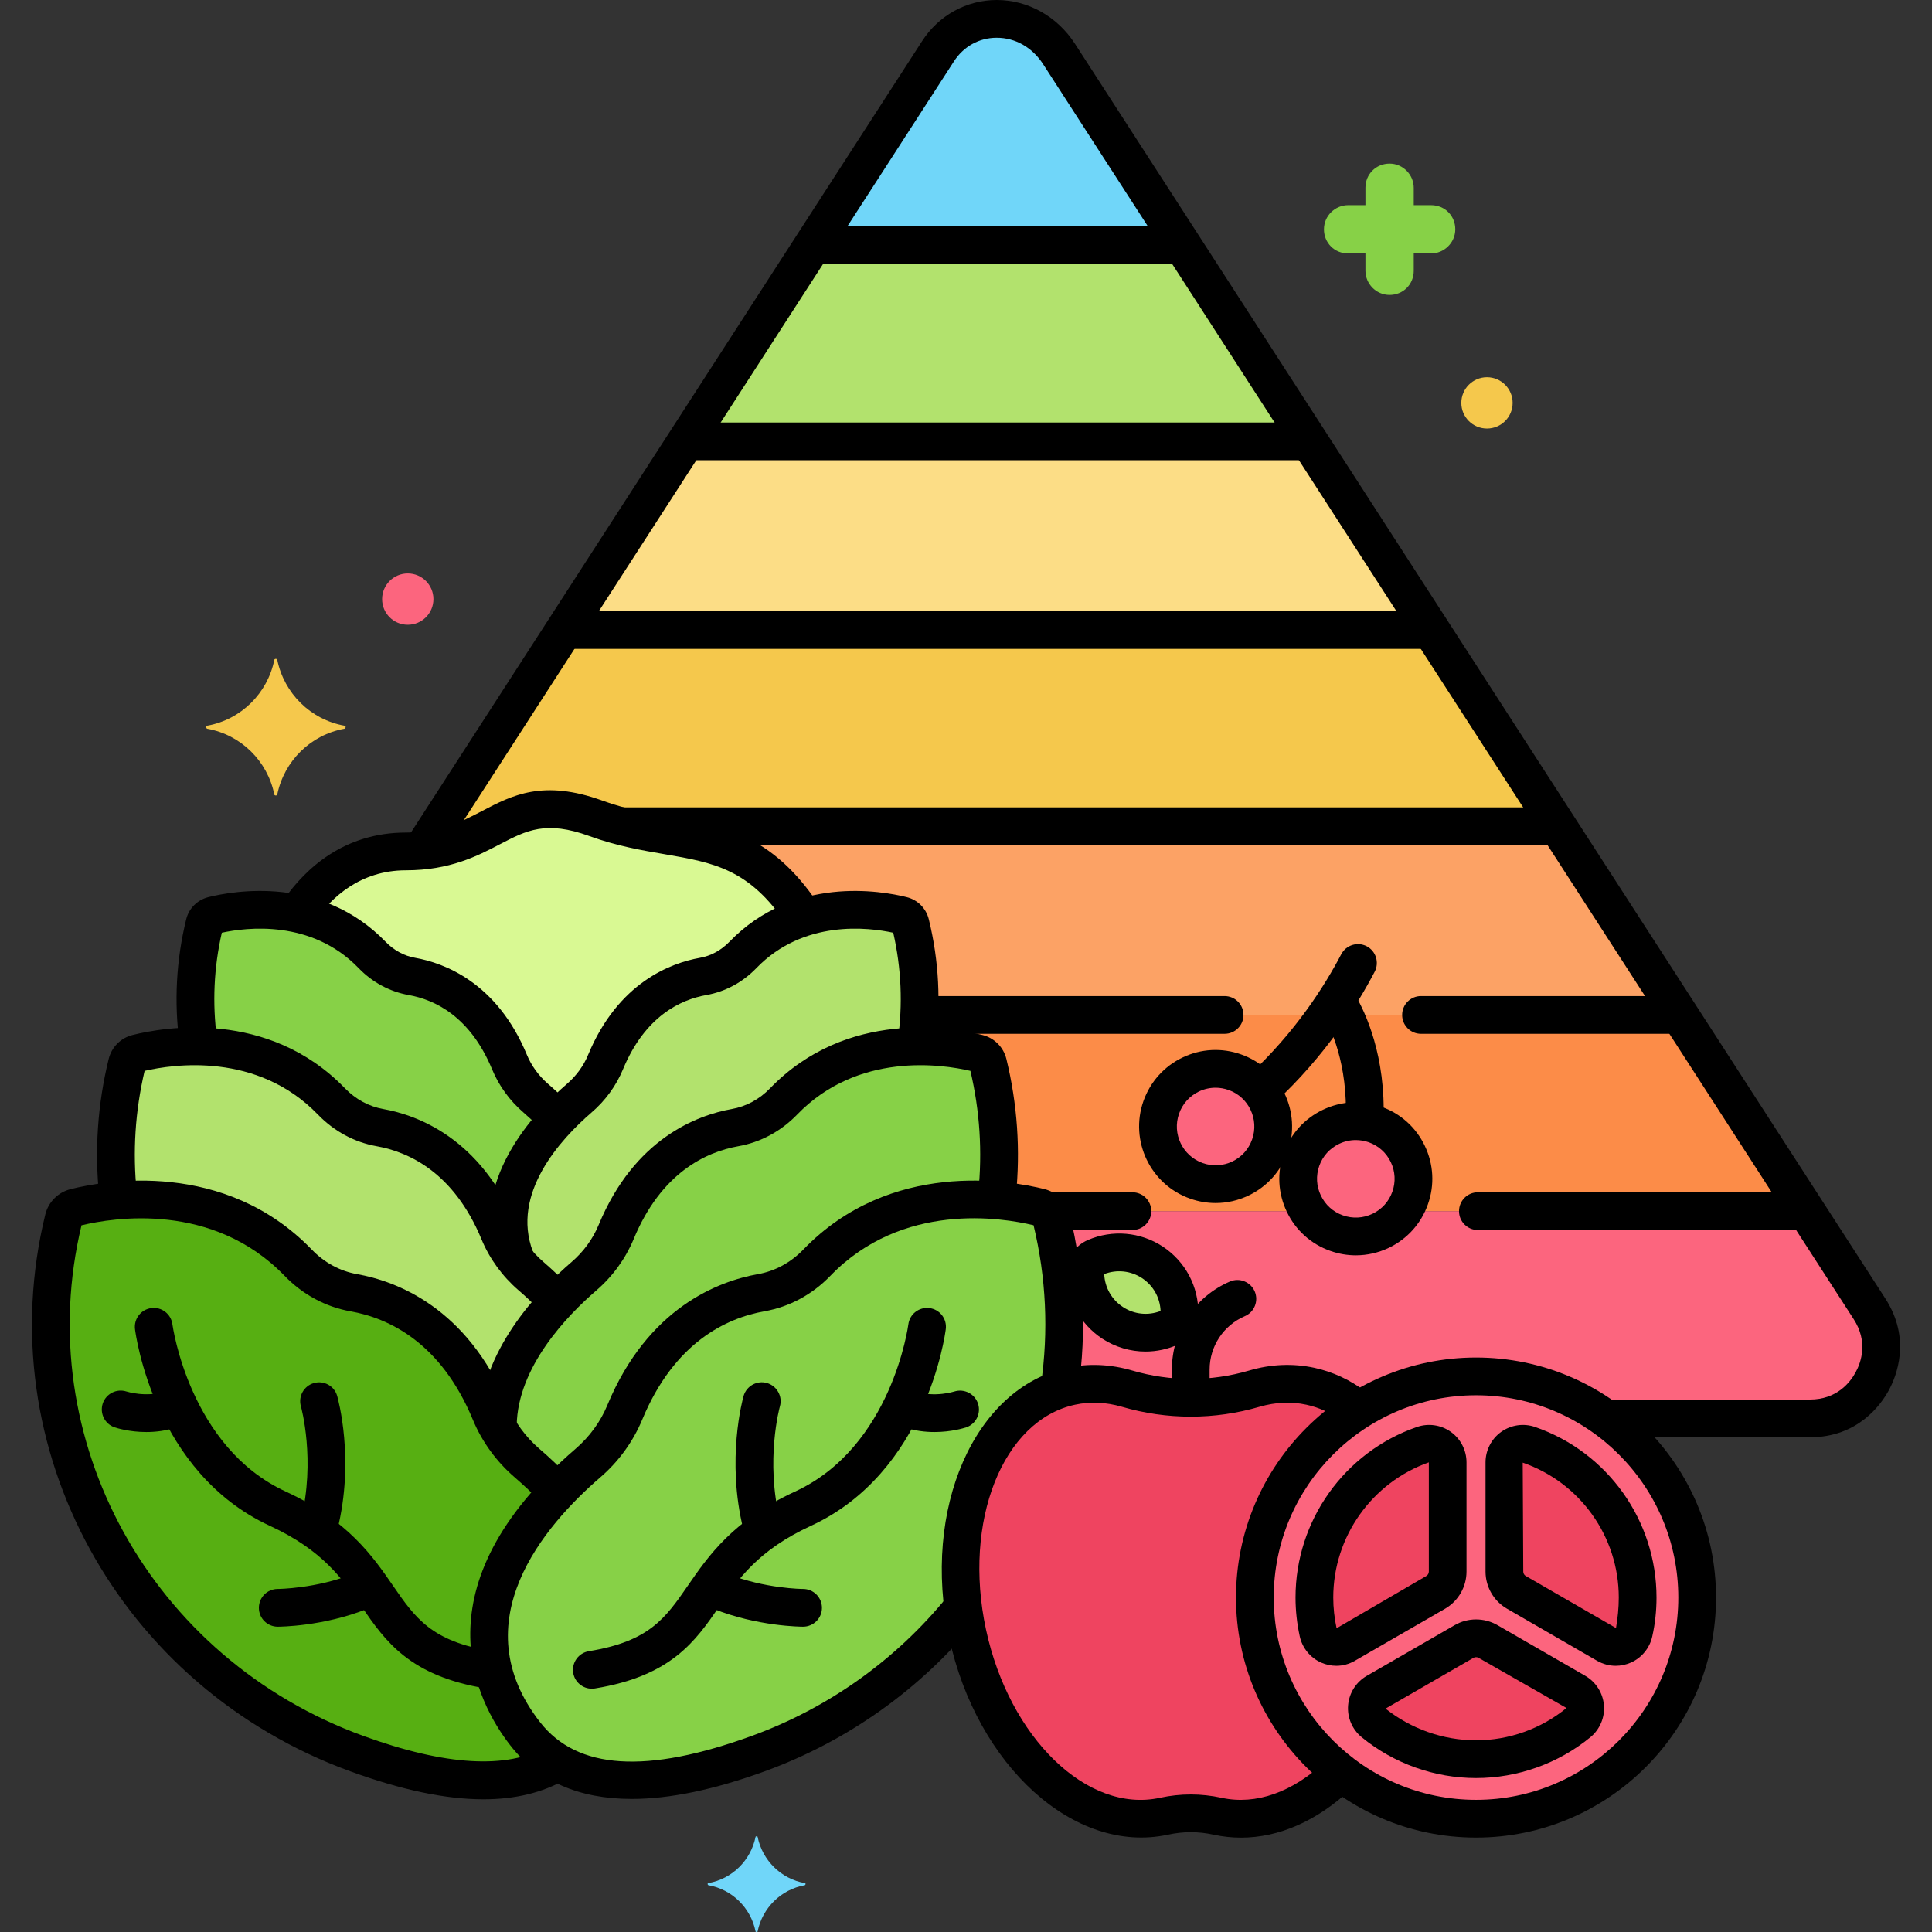<svg width="32" height="32" viewBox="0 0 32 32" fill="none" xmlns="http://www.w3.org/2000/svg">
<rect x="0" y="0" width="32" height="32" fill="#333333" stroke="none"/>
<g id="nutrition 1" clip-path="url(#clip0_2_4393)">
<g id="Layer_68">
<g id="Group">
<g id="Group_2">
<g id="Group_3">
<g id="Group_4">
<path id="Vector" d="M13.33 31.19C12.935 31.12 12.628 30.813 12.549 30.427C12.549 30.41 12.514 30.41 12.514 30.427C12.435 30.813 12.128 31.12 11.733 31.19C11.716 31.19 11.716 31.217 11.733 31.225C12.128 31.295 12.435 31.602 12.514 31.988C12.514 32.006 12.549 32.006 12.549 31.988C12.628 31.602 12.935 31.295 13.33 31.225C13.347 31.216 13.347 31.19 13.33 31.19Z" fill="#70D6F9"/>
</g>
</g>
</g>
<g id="Group_5">
<path id="Vector_2" d="M9.871 13.556C10.016 13.608 10.156 13.65 10.293 13.686H25.803L23.704 10.436H9.345L7.246 13.686H8.176C8.63 13.449 9.045 13.255 9.871 13.556Z" fill="#F5C84C"/>
</g>
<g id="Group_6">
<path id="Vector_3" d="M11.363 7.311H21.686L19.587 4.061H13.462L11.363 7.311Z" fill="#B2E26D"/>
</g>
<g id="Group_7">
<path id="Vector_4" d="M27.821 16.811H15.224C15.215 16.986 15.198 17.159 15.172 17.331H15.171C15.63 17.322 16.007 17.398 16.197 17.446C16.28 17.466 16.345 17.531 16.365 17.614C16.552 18.379 16.59 19.144 16.503 19.882C16.819 19.908 17.072 19.961 17.223 19.999C17.266 20.009 17.304 20.032 17.336 20.061H29.92L27.821 16.811Z" fill="#FC8C48"/>
</g>
<g id="Group_8">
<path id="Vector_5" d="M21.686 7.311H11.363L9.345 10.436H23.704L21.686 7.311Z" fill="#FCDD86"/>
</g>
<g id="Group_9">
<path id="Vector_6" d="M25.803 13.686H10.293C11.48 13.994 12.411 13.795 13.322 15.191C14.02 14.974 14.688 15.099 14.944 15.163C15.011 15.18 15.064 15.233 15.081 15.301C15.205 15.808 15.249 16.316 15.224 16.811H27.821L25.803 13.686Z" fill="#FCA265"/>
</g>
<g id="Group_10">
<path id="Vector_7" d="M29.92 20.061H17.336C17.374 20.095 17.403 20.14 17.415 20.192C17.649 21.147 17.682 22.101 17.545 23.016L17.545 23.016C17.609 22.994 17.675 22.975 17.743 22.961C18.051 22.894 18.364 22.912 18.669 23.001C19.359 23.203 20.086 23.203 20.777 23.001C21.081 22.912 21.394 22.894 21.702 22.961C22 23.025 22.269 23.161 22.504 23.356H22.504C23.067 23.002 23.733 22.797 24.448 22.797C25.25 22.797 25.992 23.056 26.595 23.493H29.977C30.608 23.493 30.91 23.064 31.01 22.88C31.111 22.695 31.307 22.209 30.965 21.679L29.92 20.061Z" fill="#FC657E"/>
</g>
<g id="Group_11">
<path id="Vector_8" d="M19.587 4.061L17.542 0.895C17.05 0.132 16.007 0.12 15.536 0.849L13.462 4.061L19.587 4.061Z" fill="#70D6F9"/>
</g>
<g id="Group_12">
<path id="Vector_9" d="M17.545 23.016C17.682 22.101 17.649 21.147 17.415 20.192C17.392 20.097 17.318 20.023 17.223 19.999C16.687 19.864 14.86 19.538 13.53 20.913C13.281 21.171 12.961 21.349 12.607 21.412C11.979 21.523 10.953 21.935 10.348 23.395C10.214 23.718 10.003 24.005 9.738 24.233C8.885 24.968 7.196 26.793 8.7 28.719C9.488 29.728 10.914 29.643 12.558 29.046C13.923 28.549 15.085 27.695 15.952 26.619C15.734 24.92 16.397 23.404 17.545 23.016Z" fill="#87D147"/>
</g>
<g id="Group_13">
<path id="Vector_10" d="M8.7 28.719C7.46 27.131 8.391 25.612 9.234 24.716C9.055 24.525 8.88 24.362 8.73 24.233C8.465 24.005 8.255 23.718 8.121 23.395C7.516 21.935 6.489 21.523 5.861 21.412C5.508 21.349 5.188 21.171 4.938 20.913C3.609 19.538 1.782 19.864 1.246 19.999C1.151 20.023 1.077 20.097 1.054 20.192C0.13 23.968 2.324 27.741 5.91 29.046C7.232 29.526 8.413 29.674 9.234 29.189C9.034 29.071 8.854 28.917 8.7 28.719Z" fill="#57AF12"/>
</g>
<g id="Group_14">
<g id="Group_15">
<path id="Vector_11" d="M6.164 15.817C6.342 16.001 6.571 16.128 6.823 16.173C7.272 16.253 8.006 16.547 8.438 17.59C8.534 17.822 8.685 18.026 8.874 18.19C8.981 18.282 9.106 18.398 9.234 18.534C9.234 18.534 9.234 18.534 9.234 18.535C9.362 18.398 9.488 18.282 9.594 18.19C9.784 18.027 9.934 17.822 10.03 17.591C10.462 16.547 11.196 16.253 11.645 16.173C11.898 16.128 12.126 16.001 12.305 15.817C12.62 15.491 12.975 15.3 13.322 15.192C12.307 13.633 11.265 14.062 9.871 13.556C8.365 13.008 8.228 14.103 6.722 14.103C5.781 14.103 5.214 14.692 4.921 15.133C5.337 15.222 5.779 15.419 6.164 15.817Z" fill="#D9F993"/>
</g>
</g>
<g id="Group_16">
<g id="Group_17">
<path id="Vector_12" d="M8.73 24.233C8.88 24.362 9.055 24.525 9.234 24.716L9.234 24.716C9.413 24.525 9.589 24.362 9.738 24.233C10.003 24.005 10.214 23.718 10.348 23.395C10.953 21.935 11.979 21.523 12.608 21.412C12.961 21.349 13.281 21.171 13.53 20.913C14.486 19.925 15.697 19.815 16.503 19.882C16.591 19.144 16.552 18.379 16.365 17.614C16.345 17.531 16.28 17.466 16.198 17.446C15.73 17.328 14.138 17.044 12.979 18.243C12.761 18.468 12.482 18.623 12.175 18.677C11.627 18.774 10.732 19.134 10.205 20.406C10.088 20.688 9.905 20.938 9.674 21.137C9.143 21.594 8.242 22.535 8.245 23.646C8.372 23.867 8.536 24.066 8.73 24.233Z" fill="#87D147"/>
</g>
</g>
<g id="Group_18">
<g id="Group_19">
<path id="Vector_13" d="M4.938 20.913C5.188 21.171 5.508 21.349 5.861 21.412C6.489 21.523 7.516 21.935 8.121 23.395C8.157 23.482 8.199 23.565 8.245 23.646C8.243 22.808 8.755 22.067 9.234 21.557C9.078 21.391 8.925 21.249 8.795 21.137C8.564 20.938 8.38 20.688 8.264 20.406C7.737 19.134 6.842 18.774 6.294 18.677C5.986 18.623 5.707 18.468 5.49 18.243C4.331 17.044 2.739 17.328 2.271 17.446C2.189 17.466 2.124 17.531 2.104 17.614C1.917 18.379 1.878 19.144 1.966 19.882C2.771 19.815 3.983 19.925 4.938 20.913Z" fill="#B2E26D"/>
</g>
</g>
<g id="Group_20">
<g id="Group_21">
<path id="Vector_14" d="M8.795 21.137C8.926 21.249 9.078 21.391 9.234 21.557C9.391 21.391 9.543 21.249 9.674 21.137C9.905 20.938 10.089 20.688 10.205 20.406C10.732 19.133 11.627 18.774 12.175 18.677C12.483 18.623 12.762 18.468 12.979 18.243C13.666 17.532 14.505 17.343 15.172 17.331C15.272 16.674 15.249 15.987 15.081 15.301C15.065 15.233 15.012 15.18 14.944 15.163C14.561 15.067 13.255 14.834 12.305 15.817C12.127 16.001 11.898 16.128 11.645 16.173C11.196 16.253 10.463 16.547 10.03 17.59C9.935 17.822 9.784 18.026 9.595 18.19C9.062 18.648 8.074 19.701 8.549 20.878C8.624 20.971 8.704 21.059 8.795 21.137Z" fill="#B2E26D"/>
</g>
</g>
<g id="Group_22">
<g id="Group_23">
<path id="Vector_15" d="M5.49 18.243C5.707 18.468 5.986 18.623 6.294 18.677C6.841 18.774 7.736 19.133 8.264 20.406C8.334 20.577 8.433 20.735 8.549 20.878C8.548 20.878 8.548 20.878 8.548 20.877C8.207 20.032 8.607 19.201 9.234 18.534C9.106 18.398 8.981 18.282 8.874 18.19C8.685 18.026 8.534 17.822 8.439 17.59C8.006 16.547 7.273 16.253 6.824 16.173C6.571 16.128 6.342 16.001 6.164 15.817C5.214 14.834 3.908 15.067 3.525 15.163C3.457 15.18 3.404 15.233 3.388 15.301C3.22 15.987 3.197 16.674 3.297 17.331C3.964 17.343 4.803 17.532 5.49 18.243Z" fill="#87D147"/>
</g>
</g>
<g id="Group_24">
<path id="Vector_16" d="M10.463 29.796C9.586 29.796 8.914 29.501 8.454 28.911C7.894 28.195 6.881 26.283 9.534 23.996C9.764 23.798 9.946 23.549 10.059 23.275C10.732 21.651 11.911 21.218 12.553 21.104C12.836 21.054 13.097 20.913 13.306 20.696C14.752 19.2 16.728 19.552 17.299 19.695C17.507 19.747 17.668 19.909 17.719 20.117C17.953 21.074 18 22.051 17.86 23.02C17.836 23.191 17.677 23.31 17.506 23.285C17.336 23.26 17.217 23.102 17.242 22.931C17.369 22.051 17.328 21.164 17.119 20.294C16.596 20.168 14.946 19.898 13.755 21.13C13.454 21.442 13.076 21.646 12.662 21.719C12.031 21.831 11.168 22.233 10.637 23.514C10.486 23.878 10.246 24.208 9.942 24.47C9.013 25.271 7.647 26.863 8.946 28.526C9.56 29.312 10.707 29.386 12.452 28.752C13.722 28.29 14.844 27.49 15.695 26.44C15.804 26.306 16 26.286 16.134 26.394C16.268 26.503 16.289 26.699 16.18 26.834C15.258 27.972 14.042 28.838 12.665 29.339C11.828 29.643 11.093 29.796 10.463 29.796Z" fill="black"/>
</g>
<g id="Group_25">
<path id="Vector_17" d="M8.007 29.802C7.382 29.802 6.651 29.648 5.803 29.339C1.977 27.948 -0.196 23.983 0.75 20.117C0.801 19.909 0.961 19.748 1.169 19.696C1.74 19.552 3.716 19.2 5.163 20.696C5.372 20.913 5.632 21.054 5.915 21.104C6.558 21.218 7.736 21.651 8.409 23.276C8.522 23.549 8.704 23.799 8.934 23.997C9.101 24.14 9.263 24.294 9.416 24.453C9.536 24.578 9.532 24.776 9.407 24.895C9.282 25.015 9.085 25.011 8.965 24.886C8.826 24.741 8.678 24.601 8.526 24.47C8.222 24.209 7.982 23.878 7.832 23.515C7.301 22.234 6.437 21.831 5.806 21.72C5.393 21.646 5.015 21.443 4.713 21.131C3.522 19.899 1.873 20.169 1.35 20.295C0.498 23.841 2.5 27.473 6.017 28.752C7.378 29.247 8.401 29.307 9.058 28.93C9.208 28.844 9.399 28.896 9.485 29.046C9.571 29.196 9.519 29.387 9.369 29.473C8.986 29.692 8.534 29.802 8.007 29.802Z" fill="black"/>
</g>
<g id="Group_26">
<g id="Group_27">
<path id="Vector_18" d="M13.286 15.449C13.185 15.449 13.087 15.4 13.026 15.311C12.407 14.389 11.819 14.288 11.005 14.148C10.636 14.085 10.216 14.013 9.765 13.849C9.042 13.586 8.722 13.753 8.279 13.984C7.911 14.176 7.453 14.415 6.722 14.415C5.966 14.415 5.488 14.868 5.221 15.248C5.122 15.389 4.926 15.423 4.785 15.323C4.644 15.224 4.61 15.029 4.71 14.888C5.062 14.387 5.698 13.79 6.722 13.79C7.3 13.79 7.635 13.615 7.99 13.43C8.485 13.171 8.997 12.905 9.978 13.261C10.377 13.406 10.751 13.47 11.111 13.532C11.968 13.68 12.777 13.819 13.545 14.962C13.642 15.105 13.604 15.3 13.46 15.396C13.406 15.432 13.346 15.449 13.286 15.449Z" fill="black"/>
</g>
</g>
<g id="Group_28">
<g id="Group_29">
<path id="Vector_19" d="M8.246 23.916C8.244 23.916 8.242 23.916 8.24 23.916C8.067 23.913 7.93 23.77 7.933 23.598C7.955 22.384 8.905 21.386 9.47 20.9C9.666 20.731 9.82 20.519 9.916 20.287C10.51 18.853 11.552 18.47 12.12 18.369C12.358 18.327 12.578 18.208 12.754 18.026C14.03 16.706 15.771 17.016 16.274 17.143C16.469 17.192 16.621 17.344 16.669 17.54C16.851 18.287 16.904 19.053 16.825 19.817C16.807 19.989 16.652 20.115 16.482 20.096C16.31 20.078 16.185 19.925 16.203 19.753C16.273 19.077 16.229 18.399 16.073 17.737C15.599 17.627 14.21 17.42 13.204 18.46C12.935 18.738 12.598 18.92 12.229 18.985C11.689 19.081 10.949 19.426 10.494 20.526C10.36 20.848 10.147 21.141 9.878 21.373C9.392 21.792 8.575 22.638 8.558 23.609C8.555 23.779 8.416 23.916 8.246 23.916Z" fill="black"/>
</g>
</g>
<g id="Group_30">
<g id="Group_31">
<path id="Vector_20" d="M9.153 21.785C9.072 21.785 8.991 21.754 8.93 21.691C8.822 21.581 8.708 21.474 8.591 21.373C8.321 21.141 8.108 20.848 7.975 20.526C7.519 19.426 6.779 19.081 6.239 18.985C5.871 18.92 5.534 18.738 5.265 18.46C4.259 17.42 2.87 17.627 2.395 17.737C2.239 18.401 2.195 19.081 2.266 19.759C2.284 19.931 2.159 20.085 1.988 20.103C1.817 20.121 1.662 19.996 1.644 19.824C1.564 19.058 1.616 18.289 1.8 17.54C1.848 17.344 1.999 17.192 2.195 17.143C2.698 17.016 4.438 16.706 5.714 18.026C5.891 18.208 6.11 18.327 6.348 18.369C6.916 18.47 7.958 18.853 8.552 20.287C8.648 20.519 8.803 20.731 8.999 20.9C9.129 21.012 9.256 21.131 9.376 21.254C9.497 21.377 9.495 21.575 9.372 21.696C9.311 21.756 9.232 21.785 9.153 21.785Z" fill="black"/>
</g>
</g>
<g id="Group_32">
<g id="Group_33">
<path id="Vector_21" d="M8.534 21.154C8.408 21.154 8.289 21.077 8.242 20.952C7.724 19.584 8.873 18.399 9.39 17.953C9.544 17.82 9.666 17.654 9.741 17.471C10.239 16.271 11.113 15.95 11.591 15.865C11.774 15.833 11.943 15.741 12.08 15.6C13.147 14.496 14.6 14.755 15.02 14.86C15.2 14.905 15.34 15.046 15.384 15.227C15.553 15.915 15.588 16.617 15.49 17.315C15.466 17.486 15.308 17.605 15.137 17.581C14.966 17.557 14.847 17.399 14.871 17.228C14.955 16.634 14.929 16.036 14.795 15.449C14.386 15.36 13.311 15.226 12.529 16.034C12.3 16.271 12.014 16.425 11.7 16.481C11.271 16.557 10.683 16.832 10.319 17.71C10.206 17.983 10.026 18.23 9.798 18.426C9.279 18.874 8.462 19.768 8.826 20.73C8.887 20.892 8.806 21.072 8.645 21.133C8.608 21.147 8.571 21.154 8.534 21.154Z" fill="black"/>
</g>
</g>
<g id="Group_34">
<g id="Group_35">
<path id="Vector_22" d="M9.153 18.762C9.072 18.762 8.992 18.732 8.931 18.67C8.848 18.586 8.76 18.504 8.67 18.426C8.442 18.23 8.263 17.983 8.15 17.71C7.786 16.832 7.198 16.557 6.769 16.481C6.455 16.425 6.168 16.271 5.939 16.034C5.158 15.226 4.083 15.36 3.674 15.449C3.542 16.027 3.515 16.616 3.594 17.202C3.617 17.373 3.497 17.53 3.326 17.554C3.155 17.578 2.998 17.457 2.974 17.286C2.881 16.597 2.918 15.905 3.084 15.227C3.128 15.046 3.268 14.906 3.449 14.86C3.868 14.755 5.321 14.496 6.388 15.6C6.525 15.741 6.694 15.833 6.878 15.865C7.355 15.95 8.23 16.271 8.727 17.471C8.803 17.654 8.924 17.82 9.078 17.953C9.18 18.041 9.28 18.134 9.375 18.23C9.496 18.353 9.495 18.551 9.373 18.672C9.312 18.732 9.232 18.762 9.153 18.762Z" fill="black"/>
</g>
</g>
<g id="Group_36">
<path id="Vector_23" d="M8.099 27.97C8.082 27.97 8.066 27.969 8.049 27.966C6.783 27.761 6.381 27.179 5.993 26.616C5.675 26.154 5.345 25.676 4.469 25.272C2.554 24.388 2.248 22.111 2.236 22.015C2.215 21.843 2.336 21.687 2.508 21.666C2.678 21.643 2.835 21.766 2.856 21.937C2.861 21.968 3.139 23.97 4.731 24.704C5.763 25.18 6.176 25.78 6.508 26.262C6.878 26.799 7.146 27.187 8.149 27.349C8.319 27.377 8.435 27.537 8.407 27.708C8.382 27.861 8.25 27.97 8.099 27.97Z" fill="black"/>
</g>
<g id="Group_37">
<path id="Vector_24" d="M5.285 25.575C5.26 25.575 5.234 25.572 5.209 25.565C5.042 25.523 4.94 25.354 4.982 25.186C5.232 24.183 4.987 23.303 4.984 23.294C4.937 23.128 5.033 22.955 5.199 22.908C5.365 22.86 5.538 22.956 5.585 23.122C5.597 23.165 5.879 24.174 5.588 25.338C5.552 25.48 5.425 25.575 5.285 25.575Z" fill="black"/>
</g>
<g id="Group_38">
<path id="Vector_25" d="M4.6 26.943C4.427 26.943 4.288 26.803 4.288 26.631C4.288 26.458 4.427 26.318 4.6 26.318C4.606 26.318 5.237 26.313 5.853 26.067C6.014 26.002 6.195 26.08 6.259 26.241C6.324 26.401 6.246 26.583 6.085 26.647C5.353 26.94 4.63 26.943 4.6 26.943Z" fill="black"/>
</g>
<g id="Group_39">
<path id="Vector_26" d="M2.423 23.719C2.144 23.719 1.934 23.653 1.9 23.642C1.736 23.587 1.648 23.41 1.702 23.246C1.757 23.083 1.932 22.995 2.096 23.048C2.105 23.051 2.422 23.148 2.721 23.049C2.885 22.994 3.062 23.082 3.117 23.246C3.171 23.41 3.083 23.587 2.919 23.642C2.745 23.7 2.574 23.719 2.423 23.719Z" fill="black"/>
</g>
<g id="Group_40">
<path id="Vector_27" d="M9.802 27.97C9.652 27.97 9.519 27.861 9.494 27.708C9.467 27.537 9.583 27.377 9.753 27.349C10.756 27.187 11.023 26.799 11.394 26.262C11.726 25.78 12.139 25.18 13.17 24.704C14.774 23.964 15.042 21.957 15.045 21.937C15.066 21.766 15.223 21.644 15.394 21.666C15.565 21.687 15.687 21.843 15.665 22.015C15.653 22.111 15.348 24.388 13.432 25.272C12.556 25.676 12.227 26.154 11.908 26.616C11.52 27.179 11.119 27.761 9.853 27.966C9.836 27.969 9.819 27.97 9.802 27.97Z" fill="black"/>
</g>
<g id="Group_41">
<path id="Vector_28" d="M12.617 25.575C12.477 25.575 12.349 25.48 12.314 25.338C12.023 24.174 12.304 23.165 12.316 23.122C12.364 22.956 12.537 22.86 12.703 22.907C12.868 22.955 12.965 23.128 12.918 23.293C12.914 23.306 12.672 24.193 12.92 25.186C12.962 25.354 12.86 25.523 12.693 25.565C12.667 25.571 12.642 25.575 12.617 25.575Z" fill="black"/>
</g>
<g id="Group_42">
<path id="Vector_29" d="M13.301 26.943C13.271 26.943 12.548 26.94 11.816 26.647C11.656 26.583 11.578 26.401 11.642 26.241C11.706 26.081 11.888 26.003 12.048 26.067C12.67 26.315 13.295 26.318 13.301 26.318C13.474 26.318 13.614 26.458 13.614 26.631C13.614 26.803 13.474 26.943 13.301 26.943Z" fill="black"/>
</g>
<g id="Group_43">
<path id="Vector_30" d="M15.478 23.719C15.327 23.719 15.156 23.7 14.982 23.642C14.819 23.587 14.73 23.41 14.785 23.246C14.839 23.083 15.016 22.995 15.18 23.049C15.482 23.15 15.803 23.049 15.806 23.048C15.969 22.996 16.145 23.085 16.199 23.249C16.252 23.412 16.165 23.587 16.002 23.642C15.968 23.653 15.757 23.719 15.478 23.719Z" fill="black"/>
</g>
<g id="Group_44">
<path id="Vector_31" d="M18.143 20.825C18.041 20.869 17.975 20.969 17.976 21.081C17.978 21.404 18.137 21.72 18.428 21.91C18.725 22.105 19.087 22.12 19.388 21.984C19.476 21.944 19.535 21.855 19.536 21.758C19.541 21.427 19.382 21.102 19.084 20.907C18.794 20.717 18.441 20.698 18.143 20.825Z" fill="#B2E26D"/>
</g>
<g id="Group_45">
<path id="Vector_32" d="M20.784 26.46C20.784 25.151 21.471 24.003 22.504 23.356C22.269 23.161 22 23.024 21.702 22.96C21.393 22.894 21.081 22.911 20.776 23C20.086 23.202 19.359 23.202 18.668 23C18.364 22.911 18.051 22.894 17.742 22.96C16.372 23.255 15.603 25.088 16.026 27.055C16.448 29.022 17.902 30.378 19.273 30.083C19.275 30.083 19.276 30.083 19.278 30.082C19.572 30.018 19.872 30.018 20.166 30.082C20.168 30.083 20.169 30.083 20.171 30.083C20.88 30.236 21.61 29.946 22.21 29.36C21.343 28.689 20.784 27.64 20.784 26.46Z" fill="#EF4460"/>
</g>
<g id="Group_46">
<path id="Vector_33" d="M24.448 30.124C26.471 30.124 28.111 28.484 28.111 26.461C28.111 24.438 26.471 22.797 24.448 22.797C22.424 22.797 20.784 24.438 20.784 26.461C20.784 28.484 22.424 30.124 24.448 30.124Z" fill="#FC657E"/>
</g>
<g id="Group_47">
<path id="Vector_34" d="M23.978 26.03V24.22C23.978 24.01 23.771 23.862 23.572 23.93C22.524 24.293 21.77 25.288 21.77 26.46C21.77 26.658 21.792 26.85 21.833 27.036C21.878 27.238 22.106 27.34 22.286 27.236L23.779 26.374C23.902 26.303 23.978 26.172 23.978 26.03Z" fill="#EF4460"/>
</g>
<g id="Group_48">
<path id="Vector_35" d="M25.116 26.374L26.61 27.236C26.79 27.34 27.018 27.238 27.062 27.036C27.103 26.85 27.125 26.658 27.125 26.46C27.125 25.288 26.372 24.293 25.323 23.93C25.125 23.862 24.918 24.01 24.918 24.22V26.03C24.918 26.172 24.993 26.303 25.116 26.374Z" fill="#EF4460"/>
</g>
<g id="Group_49">
<path id="Vector_36" d="M24.249 27.188L22.793 28.029C22.608 28.136 22.586 28.395 22.751 28.531C23.213 28.91 23.804 29.137 24.448 29.137C25.092 29.137 25.682 28.91 26.144 28.531C26.309 28.395 26.288 28.136 26.103 28.029L24.646 27.188C24.523 27.117 24.372 27.117 24.249 27.188Z" fill="#EF4460"/>
</g>
<g id="Group_50">
<path id="Vector_37" d="M19.722 23.15C19.549 23.15 19.41 23.011 19.41 22.838V22.685C19.41 22.049 19.787 21.477 20.372 21.226C20.53 21.158 20.714 21.232 20.782 21.39C20.85 21.549 20.776 21.733 20.618 21.8C20.264 21.952 20.035 22.3 20.035 22.685V22.838C20.035 23.011 19.895 23.15 19.722 23.15Z" fill="black"/>
</g>
<g id="Group_51">
<path id="Vector_38" d="M18.973 22.386C18.723 22.386 18.474 22.314 18.256 22.172C17.889 21.93 17.667 21.523 17.664 21.083C17.662 20.845 17.802 20.631 18.02 20.538C18.02 20.538 18.02 20.538 18.02 20.538C18.425 20.364 18.887 20.404 19.256 20.645C19.633 20.893 19.855 21.31 19.848 21.762C19.845 21.98 19.715 22.178 19.517 22.268C19.343 22.347 19.158 22.386 18.973 22.386ZM18.289 21.103C18.299 21.324 18.413 21.527 18.599 21.648C18.785 21.771 19.016 21.794 19.223 21.714C19.214 21.492 19.1 21.29 18.913 21.168C18.728 21.047 18.496 21.023 18.289 21.103Z" fill="black"/>
</g>
<g id="Group_52">
<path id="Vector_39" d="M20.555 30.437C20.405 30.437 20.255 30.421 20.107 30.389C20.103 30.388 20.099 30.388 20.096 30.387C19.849 30.333 19.595 30.333 19.345 30.388C19.343 30.388 19.341 30.389 19.339 30.389C17.8 30.718 16.179 29.253 15.72 27.121C15.262 24.989 16.14 22.985 17.677 22.655C18.03 22.579 18.393 22.595 18.756 22.701C19.388 22.886 20.056 22.886 20.688 22.701C21.051 22.594 21.414 22.579 21.768 22.655C22.075 22.721 22.363 22.855 22.623 23.052C22.76 23.156 22.787 23.352 22.683 23.489C22.578 23.627 22.383 23.654 22.245 23.549C22.059 23.408 21.854 23.313 21.636 23.266C21.386 23.212 21.126 23.224 20.864 23.3C20.117 23.519 19.328 23.519 18.58 23.3C18.318 23.224 18.059 23.212 17.808 23.266C16.608 23.524 15.945 25.195 16.331 26.99C16.717 28.785 18.007 30.036 19.208 29.778C19.21 29.777 19.212 29.777 19.213 29.777C19.554 29.703 19.895 29.704 20.232 29.777C20.233 29.777 20.235 29.777 20.237 29.778C20.802 29.9 21.411 29.685 21.952 29.174C22.078 29.056 22.275 29.061 22.394 29.186C22.512 29.312 22.507 29.51 22.381 29.628C21.82 30.159 21.185 30.437 20.555 30.437Z" fill="black"/>
</g>
<g id="Group_53">
<path id="Vector_40" d="M24.448 30.436C22.255 30.436 20.472 28.653 20.472 26.46C20.472 24.268 22.255 22.485 24.448 22.485C26.64 22.485 28.423 24.268 28.423 26.46C28.423 28.653 26.64 30.436 24.448 30.436ZM24.448 23.11C22.6 23.11 21.097 24.613 21.097 26.46C21.097 28.308 22.6 29.811 24.448 29.811C26.295 29.811 27.798 28.308 27.798 26.46C27.798 24.613 26.295 23.11 24.448 23.11Z" fill="black"/>
</g>
<g id="Group_54">
<path id="Vector_41" d="M22.134 27.591C22.049 27.591 21.964 27.573 21.883 27.538C21.703 27.458 21.57 27.296 21.528 27.103C21.482 26.892 21.458 26.676 21.458 26.46C21.458 25.187 22.267 24.051 23.47 23.635C23.658 23.57 23.868 23.6 24.03 23.716C24.193 23.832 24.29 24.021 24.29 24.221V26.03C24.29 26.283 24.154 26.518 23.936 26.645L22.442 27.507C22.346 27.563 22.24 27.591 22.134 27.591ZM23.666 24.221C22.723 24.555 22.083 25.453 22.083 26.46C22.083 26.631 22.102 26.802 22.138 26.969L23.623 26.104C23.649 26.089 23.666 26.061 23.666 26.03V24.221Z" fill="black"/>
</g>
<g id="Group_55">
<path id="Vector_42" d="M26.762 27.591C26.655 27.591 26.55 27.563 26.453 27.508L24.96 26.645C24.741 26.519 24.605 26.283 24.605 26.03V24.221C24.605 24.021 24.702 23.832 24.865 23.716C25.028 23.6 25.237 23.57 25.425 23.635C26.629 24.051 27.437 25.187 27.437 26.46C27.437 26.677 27.414 26.893 27.367 27.103C27.325 27.296 27.192 27.458 27.012 27.538C26.931 27.573 26.846 27.591 26.762 27.591ZM25.273 26.104L26.766 26.966C26.794 26.803 26.812 26.632 26.812 26.46C26.812 25.453 26.173 24.555 25.221 24.226L25.23 26.03C25.23 26.061 25.246 26.089 25.273 26.104Z" fill="black"/>
</g>
<g id="Group_56">
<path id="Vector_43" d="M24.448 29.45C23.758 29.45 23.085 29.209 22.553 28.773C22.396 28.644 22.312 28.446 22.329 28.244C22.346 28.041 22.461 27.86 22.637 27.758L24.093 26.918C24.312 26.791 24.584 26.791 24.803 26.918L26.259 27.758C26.434 27.86 26.549 28.041 26.566 28.244C26.583 28.446 26.499 28.644 26.343 28.773C25.81 29.21 25.137 29.45 24.448 29.45ZM24.448 27.448C24.433 27.448 24.418 27.451 24.405 27.459L22.949 28.3C23.37 28.635 23.902 28.825 24.448 28.825C24.993 28.825 25.525 28.635 25.946 28.29L24.49 27.459C24.477 27.451 24.462 27.448 24.448 27.448Z" fill="black"/>
</g>
<g id="Group_57">
<path id="Vector_44" d="M22.457 20.479C22.984 20.479 23.411 20.052 23.411 19.525C23.411 18.998 22.984 18.57 22.457 18.57C21.93 18.57 21.502 18.998 21.502 19.525C21.502 20.052 21.93 20.479 22.457 20.479Z" fill="#FC657E"/>
</g>
<g id="Group_58">
<path id="Vector_45" d="M20.134 19.613C20.661 19.613 21.088 19.186 21.088 18.659C21.088 18.131 20.661 17.704 20.134 17.704C19.607 17.704 19.18 18.131 19.18 18.659C19.18 19.186 19.607 19.613 20.134 19.613Z" fill="#FC657E"/>
</g>
<g id="Group_59">
<path id="Vector_46" d="M22.458 20.792C22.316 20.792 22.173 20.768 22.035 20.719C21.716 20.607 21.46 20.377 21.314 20.071C21.168 19.766 21.149 19.422 21.262 19.103C21.374 18.784 21.605 18.528 21.91 18.382C22.215 18.236 22.559 18.217 22.878 18.33C23.197 18.442 23.454 18.673 23.599 18.978C23.745 19.283 23.764 19.627 23.651 19.946C23.539 20.265 23.308 20.522 23.003 20.668C22.83 20.75 22.644 20.792 22.458 20.792ZM22.456 18.883C22.361 18.883 22.267 18.904 22.18 18.946C22.025 19.02 21.908 19.149 21.851 19.311C21.794 19.473 21.803 19.647 21.878 19.802C21.951 19.956 22.081 20.073 22.243 20.13C22.404 20.187 22.579 20.178 22.733 20.104C22.888 20.03 23.005 19.9 23.062 19.738C23.119 19.577 23.11 19.402 23.036 19.248C22.962 19.093 22.832 18.977 22.67 18.919C22.601 18.895 22.528 18.883 22.456 18.883Z" fill="black"/>
</g>
<g id="Group_60">
<path id="Vector_47" d="M20.135 19.926C19.993 19.926 19.851 19.902 19.712 19.853C19.054 19.621 18.707 18.896 18.939 18.237C19.052 17.918 19.282 17.661 19.588 17.515C19.893 17.369 20.237 17.351 20.556 17.464C21.215 17.696 21.561 18.421 21.329 19.08C21.216 19.399 20.986 19.655 20.681 19.801C20.508 19.884 20.322 19.926 20.135 19.926ZM20.134 18.016C20.039 18.016 19.945 18.037 19.857 18.079C19.703 18.153 19.586 18.283 19.529 18.445C19.411 18.779 19.587 19.146 19.921 19.264C20.082 19.321 20.256 19.312 20.411 19.238C20.566 19.164 20.682 19.034 20.739 18.872C20.857 18.538 20.682 18.171 20.348 18.053C20.278 18.029 20.206 18.016 20.134 18.016Z" fill="black"/>
</g>
<g id="Group_61">
<path id="Vector_48" d="M20.901 18.349C20.818 18.349 20.734 18.315 20.672 18.249C20.555 18.122 20.562 17.924 20.689 17.807C21.46 17.091 21.944 16.323 22.215 15.806C22.296 15.652 22.485 15.594 22.637 15.673C22.79 15.753 22.849 15.942 22.769 16.095C22.476 16.657 21.95 17.489 21.114 18.265C21.054 18.321 20.977 18.349 20.901 18.349Z" fill="black"/>
</g>
<g id="Group_62">
<path id="Vector_49" d="M22.602 18.873C22.597 18.873 22.593 18.873 22.588 18.873C22.416 18.866 22.282 18.72 22.289 18.548C22.328 17.627 22.04 17.023 21.914 16.807C21.827 16.657 21.878 16.466 22.027 16.379C22.176 16.293 22.368 16.343 22.454 16.493C22.608 16.757 22.96 17.489 22.914 18.574C22.906 18.742 22.768 18.873 22.602 18.873Z" fill="black"/>
</g>
<g id="Group_63">
<g id="Group_64">
<path id="Vector_50" d="M29.977 23.806H26.672C26.499 23.806 26.359 23.666 26.359 23.493C26.359 23.32 26.499 23.181 26.672 23.181H29.977C30.424 23.181 30.644 22.898 30.735 22.73C30.827 22.562 30.945 22.223 30.702 21.848L17.279 1.065C17.099 0.785 16.818 0.625 16.509 0.625C16.219 0.625 15.96 0.768 15.799 1.018L7.271 14.222C7.178 14.367 6.984 14.409 6.839 14.315C6.694 14.221 6.653 14.028 6.746 13.883L15.274 0.679C15.548 0.254 16.01 0 16.509 0C17.027 0 17.511 0.271 17.805 0.725L31.228 21.509C31.661 22.18 31.411 22.796 31.284 23.029C31.157 23.262 30.776 23.806 29.977 23.806Z" fill="black"/>
</g>
</g>
<g id="Group_65">
<path id="Vector_51" d="M23.635 10.748H9.414C9.241 10.748 9.102 10.608 9.102 10.436C9.102 10.263 9.241 10.123 9.414 10.123H23.635C23.808 10.123 23.948 10.263 23.948 10.436C23.948 10.608 23.808 10.748 23.635 10.748Z" fill="black"/>
</g>
<g id="Group_66">
<path id="Vector_52" d="M25.735 13.998H10.334C10.161 13.998 10.021 13.858 10.021 13.686C10.021 13.513 10.161 13.373 10.334 13.373H25.735C25.907 13.373 26.047 13.513 26.047 13.686C26.047 13.858 25.907 13.998 25.735 13.998Z" fill="black"/>
</g>
<g id="Group_67">
<path id="Vector_53" d="M21.633 7.623H11.422C11.249 7.623 11.109 7.483 11.109 7.311C11.109 7.138 11.249 6.998 11.422 6.998H21.633C21.805 6.998 21.945 7.138 21.945 7.311C21.945 7.483 21.805 7.623 21.633 7.623Z" fill="black"/>
</g>
<g id="Group_68">
<path id="Vector_54" d="M19.515 4.373H13.51C13.338 4.373 13.198 4.233 13.198 4.061C13.198 3.888 13.338 3.748 13.51 3.748H19.515C19.688 3.748 19.828 3.888 19.828 4.061C19.828 4.233 19.688 4.373 19.515 4.373Z" fill="black"/>
</g>
<g id="Group_69">
<path id="Vector_55" d="M18.756 20.373H17.393C17.22 20.373 17.08 20.233 17.08 20.061C17.08 19.888 17.22 19.748 17.393 19.748H18.756C18.929 19.748 19.069 19.888 19.069 20.061C19.069 20.233 18.929 20.373 18.756 20.373Z" fill="black"/>
</g>
<g id="Group_70">
<path id="Vector_56" d="M20.283 17.123H15.309C15.136 17.123 14.997 16.983 14.997 16.811C14.997 16.638 15.136 16.498 15.309 16.498H20.283C20.456 16.498 20.596 16.638 20.596 16.811C20.596 16.983 20.456 17.123 20.283 17.123Z" fill="black"/>
</g>
<g id="Group_71">
<path id="Vector_57" d="M27.762 17.123H23.536C23.363 17.123 23.224 16.983 23.224 16.811C23.224 16.638 23.363 16.498 23.536 16.498H27.762C27.934 16.498 28.074 16.638 28.074 16.811C28.074 16.983 27.934 17.123 27.762 17.123Z" fill="black"/>
</g>
<g id="Group_72">
<path id="Vector_58" d="M29.872 20.373H24.478C24.305 20.373 24.166 20.233 24.166 20.061C24.166 19.888 24.305 19.748 24.478 19.748H29.872C30.045 19.748 30.185 19.888 30.185 20.061C30.185 20.233 30.045 20.373 29.872 20.373Z" fill="black"/>
</g>
<g id="Group_73">
<g id="Group_74">
<g id="Group_75">
<path id="Vector_59" d="M22.329 4.198H22.616V4.485C22.616 4.698 22.791 4.885 23.016 4.885C23.241 4.885 23.416 4.71 23.416 4.485V4.198H23.704C23.916 4.198 24.104 4.023 24.104 3.798C24.104 3.573 23.929 3.398 23.704 3.398H23.416V3.11C23.416 2.898 23.241 2.71 23.016 2.71C22.791 2.71 22.616 2.885 22.616 3.11V3.398H22.329C22.116 3.398 21.929 3.573 21.929 3.798C21.929 4.023 22.104 4.198 22.329 4.198Z" fill="#87D147"/>
</g>
</g>
</g>
<g id="Group_76">
<g id="Group_77">
<g id="Group_78">
<path id="Vector_60" d="M6.754 10.348C6.989 10.348 7.179 10.158 7.179 9.923C7.179 9.689 6.989 9.498 6.754 9.498C6.519 9.498 6.329 9.689 6.329 9.923C6.329 10.158 6.519 10.348 6.754 10.348Z" fill="#FC657E"/>
</g>
</g>
</g>
<g id="Group_79">
<g id="Group_80">
<g id="Group_81">
<path id="Vector_61" d="M24.629 7.098C24.864 7.098 25.054 6.908 25.054 6.673C25.054 6.439 24.864 6.248 24.629 6.248C24.394 6.248 24.204 6.439 24.204 6.673C24.204 6.908 24.394 7.098 24.629 7.098Z" fill="#F5C84C"/>
</g>
</g>
</g>
<g id="Group_82">
<g id="Group_83">
<g id="Group_84">
<path id="Vector_62" d="M3.431 12.02C3.993 11.92 4.431 11.482 4.543 10.932C4.543 10.907 4.593 10.907 4.593 10.932C4.706 11.482 5.143 11.92 5.706 12.02C5.731 12.02 5.731 12.057 5.706 12.07C5.143 12.17 4.706 12.607 4.593 13.157C4.593 13.182 4.543 13.182 4.543 13.157C4.431 12.607 3.993 12.17 3.431 12.07C3.406 12.057 3.406 12.02 3.431 12.02Z" fill="#F5C84C"/>
</g>
</g>
</g>
</g>
</g>
</g>
<defs>
<clipPath id="clip0_2_4393">
<rect width="32" height="32" fill="white"/>
</clipPath>
</defs>
</svg>
